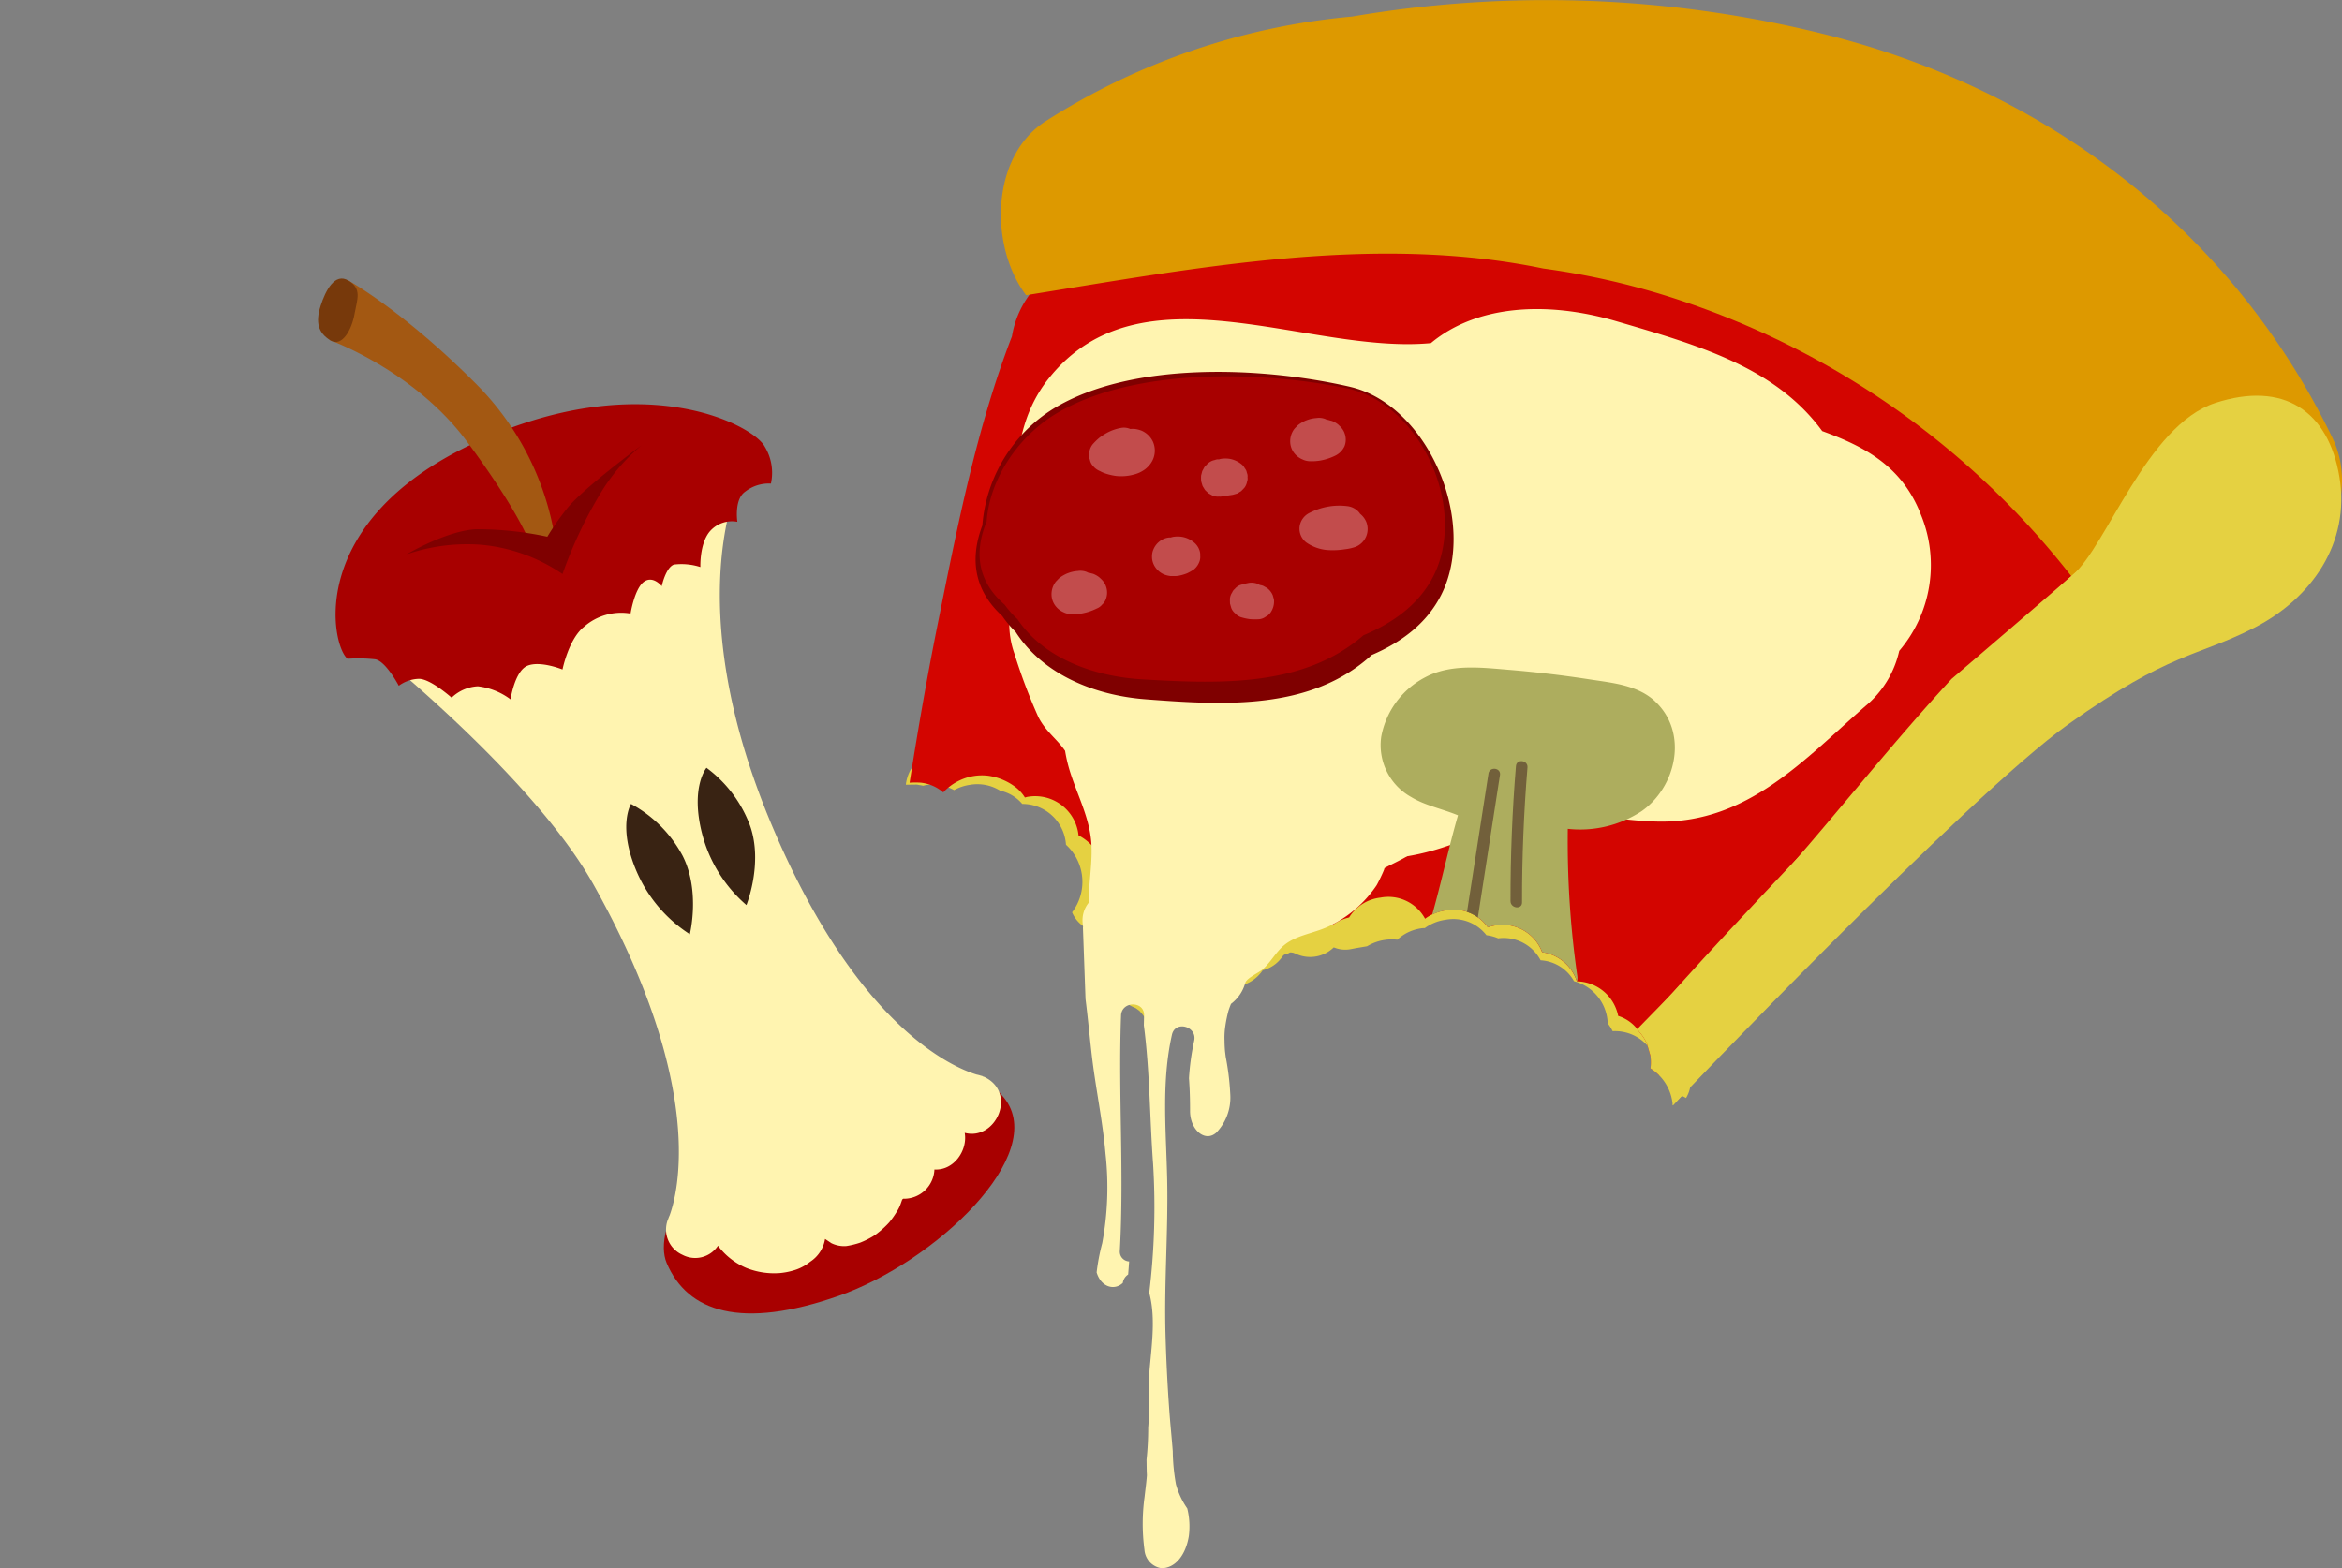<?xml version="1.0" encoding="UTF-8"?> <svg xmlns="http://www.w3.org/2000/svg" xmlns:xlink="http://www.w3.org/1999/xlink" width="280.472" height="187.833" viewBox="0 0 280.472 187.833"><rect x="0" y="0" width="280.472" height="187.833" fill="#808080" stroke="none"/><defs><clipPath id="clip-path"><rect id="Rechteck_39" data-name="Rechteck 39" width="171.989" height="187.833" fill="none"></rect></clipPath><clipPath id="clip-path-2"><rect id="Rechteck_38" data-name="Rechteck 38" width="171.99" height="187.833" fill="none"></rect></clipPath><clipPath id="clip-path-3"><rect id="Rechteck_31" data-name="Rechteck 31" width="7.885" height="5.82" fill="none"></rect></clipPath><clipPath id="clip-path-4"><rect id="Rechteck_32" data-name="Rechteck 32" width="5.577" height="4.563" fill="none"></rect></clipPath><clipPath id="clip-path-5"><rect id="Rechteck_33" data-name="Rechteck 33" width="8.17" height="5.342" fill="none"></rect></clipPath><clipPath id="clip-path-6"><rect id="Rechteck_34" data-name="Rechteck 34" width="5.78" height="4.74" fill="none"></rect></clipPath><clipPath id="clip-path-7"><rect id="Rechteck_35" data-name="Rechteck 35" width="6.653" height="5.202" fill="none"></rect></clipPath><clipPath id="clip-path-9"><rect id="Rechteck_37" data-name="Rechteck 37" width="5.298" height="4.396" fill="none"></rect></clipPath><clipPath id="clip-path-10"><rect id="Rechteck_158" data-name="Rechteck 158" width="118.738" height="96.294" fill="none"></rect></clipPath></defs><g id="Komponente_22_1" data-name="Komponente 22 – 1" transform="translate(0)"><g id="Gruppe_430" data-name="Gruppe 430" transform="translate(108.483)"><g id="Gruppe_273" data-name="Gruppe 273" clip-path="url(#clip-path)"><g id="Gruppe_272" data-name="Gruppe 272" transform="translate(0 -0.001)"><g id="Gruppe_271" data-name="Gruppe 271" clip-path="url(#clip-path-2)"><path id="Pfad_810" data-name="Pfad 810" d="M92.308,74.589,90.3,73.1c-.037-.028-.084-.047-.124-.072l0-.058a7.019,7.019,0,0,0-1.434-3.716,6.6,6.6,0,0,0-1.885-1.712,4.15,4.15,0,0,0-.156-.546,6.73,6.73,0,0,0-3.681-3.888,6.231,6.231,0,0,0-1.5-.476c-.021-.072-.033-.142-.056-.215a7.789,7.789,0,0,0-4.993-4.834,4.9,4.9,0,0,0-2.672-.124A3.709,3.709,0,0,0,72.8,56.371c-3.12-2.207-6.7-2.277-10.367-2.02a6.208,6.208,0,0,0-4.844-1.291,47.69,47.69,0,0,0-5.539.843A4.653,4.653,0,0,0,49.86,55,9.667,9.667,0,0,0,38.3,58.2a9.473,9.473,0,0,0-7.167,3.531c-.133-.063-.257-.145-.392-.2a4.084,4.084,0,0,0-.341-1.581c-.03-.072-.049-.114-.07-.166l-.056-.395a9.65,9.65,0,0,0-.147-1.287,8.332,8.332,0,0,0-1.088-3.052,7.447,7.447,0,0,0-.633-.876c0-.147.012-.29,0-.441a9.605,9.605,0,0,0-4.963-7.459,6.3,6.3,0,0,0-1.527-2.793,6.983,6.983,0,0,0-3.171-2.013c-1.03-.287-2.06-.383-3.094-.57-2.611-2.338-5.929-2.548-9.318-1.67a3.075,3.075,0,0,0-1.14-.462,3.131,3.131,0,0,0-1.642-.121,3.143,3.143,0,0,0-1.537.591,3.131,3.131,0,0,0-1.2,1.051A4.65,4.65,0,0,0,0,42.459l1.233-.016.054,0a.952.952,0,0,1,.142.019c.07.014.138.033.208.042.147.016.292.049.437.077.086-.016.156-.049.245-.063a5.252,5.252,0,0,1,3.456.589,5.6,5.6,0,0,1,1.9-.635,5.183,5.183,0,0,1,3.629.708A4.751,4.751,0,0,1,13.94,44.76a5.23,5.23,0,0,1,5.236,4.886,6.006,6.006,0,0,1,.731,8.094,3.864,3.864,0,0,0,2.029,2.046,13.016,13.016,0,0,0,.831,3.536A4.176,4.176,0,0,0,24.8,65.365a4.12,4.12,0,0,0,2.574,3.786c.054.021.105.051.159.072.156.105.306.22.453.336.145.17.3.329.432.516a3.6,3.6,0,0,0,2.338,1.462c.227-.257.444-.518.7-.764A17.982,17.982,0,0,1,37.485,67.4c.051-.156.105-.311.159-.465a.326.326,0,0,0,.047-.049l0-.012c.119-.084.236-.175.353-.273.03-.012.04-.016.082-.03l.007,0c.061-.007.126-.014.192-.023.159.014.36.026.4.03a3.435,3.435,0,0,0,.979.009,5.575,5.575,0,0,1,.71-.149,4.494,4.494,0,0,0,2.324-1.759A4,4,0,0,0,45,63.172c.105-.133.161-.208.192-.257.061-.049.124-.1.184-.145-.072.112.5-.121.591-.208l.107-.021.037,0c.117.019.2.033.264.04a4.6,4.6,0,0,1,.5.206,4.061,4.061,0,0,0,4.369-.845,3.571,3.571,0,0,0,2.034.215c.649-.133,1.3-.234,1.955-.346a5.677,5.677,0,0,1,2.144-.764,5.737,5.737,0,0,1,1.478-.023,5.293,5.293,0,0,1,2.936-1.373c.126-.019.238-.009.36-.021a5.452,5.452,0,0,1,2.468-.995,5.026,5.026,0,0,1,4.911,1.85,4.947,4.947,0,0,1,1.4.376,5.009,5.009,0,0,1,5.086,2.627,4.908,4.908,0,0,1,4,2.5,5.418,5.418,0,0,1,4.036,5.049,5.688,5.688,0,0,1,.591.941,5.2,5.2,0,0,1,5.451,4.594,5.591,5.591,0,0,1,1.686,2.809,4.857,4.857,0,0,1,1.653.6,3.962,3.962,0,0,0,.521-2.653,4.343,4.343,0,0,0-1.639-2.737" transform="translate(0 51.53)" fill="#e5d141"></path><path id="Pfad_811" data-name="Pfad 811" d="M149.553,43.519A13.3,13.3,0,0,0,137.3,38.6a15.51,15.51,0,0,0-8.216-11.088c-15.5-7.84-32.214-14.57-49.33-17.868-9.313-1.794-19.341-1.607-28.27,1.833A24,24,0,0,0,41.255,18.62,14.547,14.547,0,0,0,34.4,12.475c-7.536-3.031-14.533,1.046-18.02,7.69-.647,1.235-1.249,2.494-1.831,3.76a11.462,11.462,0,0,0-2.1,4.977C8.2,39.893,5.9,51.756,3.592,63.2,2.308,69.561,1.2,75.955.192,82.368a9.585,9.585,0,0,1,1.3-.009,4.9,4.9,0,0,1,2.73,1.17A6.321,6.321,0,0,1,6.248,82.06a6.245,6.245,0,0,1,3.34-.532A7.035,7.035,0,0,1,12.749,82.8,4.677,4.677,0,0,1,14,84.141c.114-.023.213-.065.334-.082a5.222,5.222,0,0,1,6.088,4.617,5.878,5.878,0,0,1,2.926,6.917,6.305,6.305,0,0,1,.775,4.923,5.909,5.909,0,0,1,2.707,6.994,5.725,5.725,0,0,1,1.63-.509,5.242,5.242,0,0,1,3.459.591,6.3,6.3,0,0,1,1.011-2.518,5.6,5.6,0,0,1,3.639-2.179,4.607,4.607,0,0,1,1.875.072,5.056,5.056,0,0,1,3.8-2.478,5.631,5.631,0,0,1,2.384.126c.044-.03.079-.072.124-.1s.1-.072.142-.105A5.563,5.563,0,0,1,46.414,99.4l1.429-.411a5.044,5.044,0,0,1,3,.427,5.388,5.388,0,0,1,1.983-.911,5.08,5.08,0,0,1,3.755-2.375,5,5,0,0,1,5.343,2.529,5.434,5.434,0,0,1,2.482-1.007,5,5,0,0,1,5.026,2.025,6.011,6.011,0,0,1,.831-.21,5.056,5.056,0,0,1,5.677,3.2,5.107,5.107,0,0,1,4.162,3.491A5.141,5.141,0,0,1,85.05,110.3a4.692,4.692,0,0,1,2.518,1.9,5.545,5.545,0,0,1,.929,1.427c.138.476.273.953.411,1.429a5.539,5.539,0,0,1,.009,1.534,4.91,4.91,0,0,1,1.049.831q15.466-17.123,32.324-32.947a15.577,15.577,0,0,0,3.758-5.32Q136.374,70.681,147.413,63c6.144-4.264,6.588-13.933,2.139-19.477" transform="translate(0.256 11.381)" fill="#d30500"></path><path id="Pfad_812" data-name="Pfad 812" d="M164.335,52.449c-12.034-24.93-34.3-41.644-60.423-48.244A137.859,137.859,0,0,0,46.936,1.985,81.717,81.717,0,0,0,10.152,14.568C3.634,18.816,3.484,29.509,7.891,35.359c20.343-3.267,41.686-7.4,61.927-3.2a89.773,89.773,0,0,1,17.212,4.087,99.005,99.005,0,0,1,47.84,35.147c3.765,5.089,11.558,7.186,17.165,4.4a25.273,25.273,0,0,0,7.347-5.075c4.367-4.612,8.048-11.854,4.953-18.265" transform="translate(6.509 0.001)" fill="#d90"></path><path id="Pfad_813" data-name="Pfad 813" d="M113.967,40.466c-2.254-5.81-6.745-8.153-11.815-10-5.612-7.69-14.981-10.329-24.692-13.174C69.072,14.838,60.7,15.4,55.291,19.927c-14.776,1.4-34.718-9.68-45.794,4.264-5.4,6.8-4.106,16.49-1.948,24.348a22.367,22.367,0,0,0,5.731,10.224,13.219,13.219,0,0,0,6.1,3.543c2.94,5.687,5.986,10.7,11.871,14.626A29.579,29.579,0,0,0,57.125,80.2c3.9-1.268,7.592-3.15,11.726-3.646,4.682-.558,9.157.628,13.795.684,10.579.124,17.284-7.361,24.654-13.816a11.974,11.974,0,0,0,4.075-6.632,15.838,15.838,0,0,0,2.592-16.32" transform="translate(7.588 21.169)" fill="#fff4b0"></path><path id="Pfad_814" data-name="Pfad 814" d="M113.731,20.654c-4.615-.455-9.984,3.291-13.106,6.35A25.946,25.946,0,0,0,93.418,39.1c-.063.245-.107.488-.154.733a5.764,5.764,0,0,0-3.617,1.511Q82.43,47.578,75.162,53.778C67.2,62.394,60.02,71.728,52.114,80.4,47.353,85.623,42.439,90.691,37.5,95.736c.082.105.17.2.243.315a5.545,5.545,0,0,1,.929,1.427c.138.476.273.953.411,1.429a5.613,5.613,0,0,1,.009,1.532,5.683,5.683,0,0,1,2.669,4.44Q56.978,88.561,72.8,72.819c.04-.04.075-.084.114-.124a88.326,88.326,0,0,0,8.274-7.482c.159-.168.3-.339.439-.509q7.938-6.792,15.848-13.6a6.776,6.776,0,0,0,1.172-1.312,8.242,8.242,0,0,0,1.378.327,4.877,4.877,0,0,0,2.919.072c.234-.065.455-.135.68-.2a26.476,26.476,0,0,0,11.261-5.547,16.1,16.1,0,0,0,6.025-13.944,4.574,4.574,0,0,0-.105-.7c-.35-4.274-2.307-8.674-7.074-9.143" transform="translate(50.079 27.53)" fill="#e5d141"></path><path id="Pfad_815" data-name="Pfad 815" d="M48.138,56.2c-1.147.81-2.37,1.4-3.494,2.109a15.27,15.27,0,0,0-8.781-.012c-.042,0-.084,0-.126,0,.021-.2.047-.406.063-.6.425-4.839-5.343-5.759-8.284-3.267a25.773,25.773,0,0,0-2.272-6.259c-1.667-3.076-4.493-5.631-7.891-5.044-.072-.135-.068-.374-.369-1.443-.346-1.224-.843-4.1-2.536-3.867,2.623-.364,4.005-3.683,3.4-5.983-.74-2.812-3.393-3.758-5.983-3.4-5.74.8-7.7,7.132-5.932,12.013a67.243,67.243,0,0,0,2.863,7.571c.894,1.745,2.244,2.63,3.195,4.035a17.957,17.957,0,0,0,.656,2.7c.948,2.919,2.4,5.6,2.508,8.741.079,2.363-.355,4.458-.322,6.723a3.332,3.332,0,0,0-.754,2.27,4.449,4.449,0,0,0,.061.614c0,.051-.014.1-.012.147q.154,4.263.308,8.522c.28,2.212.486,4.433.74,6.646.453,3.954,1.3,7.842,1.646,11.812a36.568,36.568,0,0,1-.385,10.789,24.6,24.6,0,0,0-.67,3.5c.539,1.794,2.137,2.2,3.134,1.261a1.431,1.431,0,0,1,.638-1.009c.047-.521.082-1.044.121-1.565a1.178,1.178,0,0,1-1.116-1.294c.53-9.381-.208-18.774.147-28.155.068-1.773,2.826-1.775,2.758,0-.014.385-.016.773-.028,1.161.719,5.486.7,11.065,1.107,16.579a84.983,84.983,0,0,1-.462,15.469c.9,3.337.135,7.146-.058,10.558.049,1.726.068,3.449-.035,5.175-.007.138-.021.28-.03.42a36.574,36.574,0,0,1-.2,3.837c.007.437.012.871.021,1.305,0,.184.016.369.023.556-.061.845-.18,1.7-.28,2.592a23.521,23.521,0,0,0-.014,6.327,2.406,2.406,0,0,0,2.011,2.209c1.644.028,2.917-1.53,3.3-3.816a8.912,8.912,0,0,0-.184-3.337,9.367,9.367,0,0,1-1.355-2.9,23.816,23.816,0,0,1-.381-3.954c-.119-1.567-.285-3.134-.4-4.7q-.347-4.74-.474-9.493c-.159-6.121.334-12.228.206-18.342-.124-5.8-.717-11.642.572-17.359.39-1.733,3.05-.995,2.66.733a29.727,29.727,0,0,0-.624,4.482c.03.413.054.829.075,1.245.042.892.058,1.787.056,2.681-.007,2.24,1.787,3.8,3.136,2.6a6.052,6.052,0,0,0,1.684-4.528,31.621,31.621,0,0,0-.546-4.542c0,.033-.063-.523-.082-.647-.04-.43-.061-.866-.063-1.3a9.15,9.15,0,0,1,.1-1.787q.07-.48.168-.946c.042-.208.091-.416.142-.619.03-.114.04-.152.051-.2.093-.3.2-.579.313-.859a4.712,4.712,0,0,0,1.712-2.518c.18-.6,1.623-1.2,2.118-1.649.852-.78,1.371-1.712,2.167-2.525,1.6-1.63,3.965-1.663,6.077-2.772a14.251,14.251,0,0,0,5.355-4.727c.194-.306,1.17-2.324.894-2.015.156-.175,2.235-1.1,2.872-1.555,5.072-3.585.217-12.025-4.911-8.4" transform="translate(7.08 37.883)" fill="#fff4b0"></path><path id="Pfad_816" data-name="Pfad 816" d="M57.209,38.271c-2.095-1.948-5.154-2.2-7.807-2.613q-4.824-.746-9.687-1.147c-3.323-.273-6.99-.738-10.049.908a10.082,10.082,0,0,0-5.238,7.107,7.113,7.113,0,0,0,3.592,7.226c1.653,1.011,3.753,1.418,5.6,2.186-1.133,3.928-1.969,7.957-3.087,11.892a5.718,5.718,0,0,1,1.632-.509,5,5,0,0,1,5.026,2.022,6.269,6.269,0,0,1,.831-.208,5.066,5.066,0,0,1,5.682,3.2,5.094,5.094,0,0,1,4.162,3.489h.016a1.825,1.825,0,0,0,.033-.607A113.581,113.581,0,0,1,46.77,53.556a13.458,13.458,0,0,0,8.821-2.1c4.145-2.875,5.684-9.393,1.618-13.181" transform="translate(32.501 45.717)" fill="#adad5e"></path><path id="Pfad_817" data-name="Pfad 817" d="M32.387,55.964q-.014-8.1.652-16.17c.072-.89-1.308-1.06-1.38-.168q-.666,8.068-.652,16.17c0,.883,1.38,1.06,1.38.168" transform="translate(41.405 52.127)" fill="#72603b"></path><path id="Pfad_818" data-name="Pfad 818" d="M31.345,40.013l-2.569,16.56a4.7,4.7,0,0,1,1.3.666l2.646-17.057c.138-.885-1.242-1.051-1.38-.168" transform="translate(38.426 52.652)" fill="#72603b"></path><path id="Pfad_819" data-name="Pfad 819" d="M48.431,20.862C37.92,18.44,22.313,17.767,12.948,23.449A18.121,18.121,0,0,0,4.384,37.466c-1.74,4.605-.546,8.171,2.387,10.848a12.379,12.379,0,0,0,1.6,1.9c3.265,5.084,9.4,7.6,15.575,8.073,9.465.724,19.8,1.331,27.062-5.3,3.6-1.539,6.6-3.811,8.312-7.174,4.465-8.779-1.59-22.807-10.89-24.949" transform="translate(4.775 25.47)" fill="#7f0000"></path><path id="Pfad_820" data-name="Pfad 820" d="M47.725,20.724c-10.189-2.076-25.364-2.466-34.559,2.912C8.437,26.4,4.983,31.556,4.628,36.689c-1.761,4.274-.654,7.546,2.163,9.97a11.1,11.1,0,0,0,1.53,1.728c3.1,4.638,9.036,6.868,15.033,7.214,9.2.528,19.241.934,26.4-5.287,3.526-1.476,6.481-3.613,8.195-6.742,4.472-8.162-1.21-21.009-10.227-22.847" transform="translate(5.048 25.776)" fill="#a80000"></path><g id="Gruppe_252" data-name="Gruppe 252" transform="translate(21.935 51.218)" opacity="0.3"><g id="Gruppe_251" data-name="Gruppe 251"><g id="Gruppe_250" data-name="Gruppe 250" clip-path="url(#clip-path-3)"><path id="Pfad_821" data-name="Pfad 821" d="M17.07,23.666A2.693,2.693,0,0,0,15.692,22.3c-.044-.019-.086-.035-.131-.049a3.787,3.787,0,0,0-.647-.156,3.226,3.226,0,0,0-.582,0,1.866,1.866,0,0,0-1.063-.135,5.537,5.537,0,0,0-1.709.586,7.292,7.292,0,0,0-.927.6,7.171,7.171,0,0,0-.827.815,2.105,2.105,0,0,0-.395.988,1.611,1.611,0,0,0,.084.829,1.543,1.543,0,0,0,.36.729,2.089,2.089,0,0,0,.85.631,3.732,3.732,0,0,0,.694.3,6.723,6.723,0,0,0,1.235.283,5.738,5.738,0,0,0,2.237-.2,3.721,3.721,0,0,0,1.233-.6,3.264,3.264,0,0,0,.572-.563,2.7,2.7,0,0,0,.4-.673,2.633,2.633,0,0,0-.009-2.02" transform="translate(-9.393 -21.931)" fill="#fff"></path></g></g></g><g id="Gruppe_255" data-name="Gruppe 255" transform="translate(35.342 54.916)" opacity="0.3"><g id="Gruppe_254" data-name="Gruppe 254"><g id="Gruppe_253" data-name="Gruppe 253" clip-path="url(#clip-path-4)"><path id="Pfad_822" data-name="Pfad 822" d="M20.4,24.718a1.566,1.566,0,0,0-.525-.6,3.1,3.1,0,0,0-1.392-.577,3.562,3.562,0,0,0-.771-.009,1.948,1.948,0,0,0-.434.091,2.03,2.03,0,0,0-.238,0c-.093.023-.189.051-.283.082a2.435,2.435,0,0,0-.283.082,1.963,1.963,0,0,0-.488.3,2.209,2.209,0,0,0-.208.21c-.063.065-.142.138-.206.215a2.117,2.117,0,0,0-.138.245c-.047.082-.091.163-.138.248l-.016.042c-.044.175-.091.348-.135.523l0,.023,0,.037a4.492,4.492,0,0,0,.012.591c.021.1.049.189.079.283s.051.189.084.283a2.481,2.481,0,0,0,.152.257,2.368,2.368,0,0,0,.159.255c.131.128.264.257.4.381.154.086.308.175.465.262a1.565,1.565,0,0,0,.8.131,1.117,1.117,0,0,0,.306-.007l.147-.023,1.2-.184.537-.154c.154-.1.308-.189.462-.283l.369-.383a1.592,1.592,0,0,0,.329-.729,1.014,1.014,0,0,0,.063-.539,1.028,1.028,0,0,0-.082-.549,1.036,1.036,0,0,0-.217-.5" transform="translate(-15.134 -23.514)" fill="#fff"></path></g></g></g><g id="Gruppe_258" data-name="Gruppe 258" transform="translate(47.139 60.563)" opacity="0.3"><g id="Gruppe_257" data-name="Gruppe 257"><g id="Gruppe_256" data-name="Gruppe 256" clip-path="url(#clip-path-5)"><path id="Pfad_823" data-name="Pfad 823" d="M28.173,27.851a2.526,2.526,0,0,0-.733-.946c-.035-.047-.058-.1-.1-.145A2.178,2.178,0,0,0,25.968,26a7.759,7.759,0,0,0-4.542.782A2.148,2.148,0,0,0,20.2,28.433a2.073,2.073,0,0,0,.827,1.929,5.188,5.188,0,0,0,2.429.883,9.2,9.2,0,0,0,2.179-.091,5.6,5.6,0,0,0,1.27-.287,2.3,2.3,0,0,0,1.268-3.015" transform="translate(-20.185 -25.933)" fill="#fff"></path></g></g></g><g id="Gruppe_261" data-name="Gruppe 261" transform="translate(29.478 64.257)" opacity="0.3"><g id="Gruppe_260" data-name="Gruppe 260"><g id="Gruppe_259" data-name="Gruppe 259" clip-path="url(#clip-path-6)"><path id="Pfad_824" data-name="Pfad 824" d="M18.236,28.989a2.083,2.083,0,0,0-.666-.831,3.087,3.087,0,0,0-.675-.4,3.038,3.038,0,0,0-.766-.213,3.268,3.268,0,0,0-.8-.007,1.968,1.968,0,0,0-.46.1,1.461,1.461,0,0,0-.306.012,2.235,2.235,0,0,0-1.079.483,2.352,2.352,0,0,0-.684.913,1.869,1.869,0,0,0-.163.617,2.233,2.233,0,0,0,.187,1.193,2.419,2.419,0,0,0,1.308,1.231,2.967,2.967,0,0,0,1.345.166,2.274,2.274,0,0,0,.413-.051,5.778,5.778,0,0,0,.92-.273,5.469,5.469,0,0,0,.822-.465,2.1,2.1,0,0,0,.631-.848,1.569,1.569,0,0,0,.131-.8,1.585,1.585,0,0,0-.159-.817" transform="translate(-12.623 -27.514)" fill="#fff"></path></g></g></g><g id="Gruppe_264" data-name="Gruppe 264" transform="translate(17.453 68.364)" opacity="0.3"><g id="Gruppe_263" data-name="Gruppe 263"><g id="Gruppe_262" data-name="Gruppe 262" clip-path="url(#clip-path-7)"><path id="Pfad_825" data-name="Pfad 825" d="M13.956,31.045a2.287,2.287,0,0,0-.6-.827,1.919,1.919,0,0,0-.3-.259,3,3,0,0,0-.565-.306c-.1-.035-.236-.063-.308-.082a3.107,3.107,0,0,0-.308-.077c-.016,0-.033,0-.049,0l-.126-.07a2.07,2.07,0,0,0-1.084-.128,3.984,3.984,0,0,0-1.2.269,2.22,2.22,0,0,0-.287.124,4.085,4.085,0,0,0-.7.432,3.127,3.127,0,0,0-.264.264,2.254,2.254,0,0,0-.248.276,2.461,2.461,0,0,0-.437,1.7,2.3,2.3,0,0,0,.472,1.142,2.451,2.451,0,0,0,.969.745,2.179,2.179,0,0,0,.95.224,6.221,6.221,0,0,0,1.179-.079,6.753,6.753,0,0,0,1.833-.6,1.582,1.582,0,0,0,.647-.474,1.582,1.582,0,0,0,.446-.656,2.173,2.173,0,0,0-.028-1.621" transform="translate(-7.473 -29.273)" fill="#fff"></path></g></g></g><g id="Gruppe_267" data-name="Gruppe 267" transform="translate(46.036 50.049)" opacity="0.3"><g id="Gruppe_266" data-name="Gruppe 266"><g id="Gruppe_265" data-name="Gruppe 265" clip-path="url(#clip-path-7)"><path id="Pfad_826" data-name="Pfad 826" d="M26.195,23.2a2.287,2.287,0,0,0-.6-.827,1.918,1.918,0,0,0-.3-.259,3,3,0,0,0-.565-.306c-.1-.035-.236-.063-.308-.082a3.107,3.107,0,0,0-.308-.077c-.016,0-.033,0-.049,0l-.126-.07a2.07,2.07,0,0,0-1.084-.128,3.985,3.985,0,0,0-1.2.269,2.219,2.219,0,0,0-.287.124,4.086,4.086,0,0,0-.7.432,3.128,3.128,0,0,0-.264.264,2.254,2.254,0,0,0-.248.276,2.461,2.461,0,0,0-.437,1.7,2.3,2.3,0,0,0,.472,1.142,2.451,2.451,0,0,0,.969.745,2.179,2.179,0,0,0,.95.224,6.221,6.221,0,0,0,1.179-.079,6.753,6.753,0,0,0,1.833-.6,2.348,2.348,0,0,0,1.093-1.13,2.173,2.173,0,0,0-.028-1.621" transform="translate(-19.713 -21.431)" fill="#fff"></path></g></g></g><g id="Gruppe_270" data-name="Gruppe 270" transform="translate(38.808 69.79)" opacity="0.3"><g id="Gruppe_269" data-name="Gruppe 269"><g id="Gruppe_268" data-name="Gruppe 268" clip-path="url(#clip-path-9)"><path id="Pfad_827" data-name="Pfad 827" d="M21.731,31.356a2.083,2.083,0,0,0-.666-.831l-.465-.262a2.023,2.023,0,0,0-.4-.1c-.075-.044-.152-.086-.227-.128a2.07,2.07,0,0,0-1.084-.128l-.507.107-.537.154a1.562,1.562,0,0,0-.647.472,1.047,1.047,0,0,0-.315.425,1.578,1.578,0,0,0-.266.757c0,.187.007.374.009.558l.154.539a1.57,1.57,0,0,0,.472.645,1.583,1.583,0,0,0,.659.446A6.885,6.885,0,0,0,19,34.252a7.055,7.055,0,0,0,1.133.009,1.562,1.562,0,0,0,.768-.3,1.541,1.541,0,0,0,.6-.523,2.3,2.3,0,0,0,.388-1.548l-.154-.537" transform="translate(-16.618 -29.885)" fill="#fff"></path></g></g></g><path id="Pfad_828" data-name="Pfad 828" d="M41.625,105.308s35.187-36.985,47.394-45.68S104.4,51.6,111.261,48.089s11.518-10.142,10.2-18.059-6.688-11.539-14.881-8.863-13.071,17.3-17.072,20.6S56.915,75.18,48.218,84.542,37.606,96.478,37.606,96.478l5.262,1.107Z" transform="translate(50.218 27.101)" fill="#e5d141"></path></g></g></g></g><g id="Gruppe_516" data-name="Gruppe 516" transform="matrix(0.899, 0.438, -0.438, 0.899, 42.212, 28.516)"><g id="Gruppe_515" data-name="Gruppe 515" transform="translate(0 0)" clip-path="url(#clip-path-10)"><path id="Pfad_1485" data-name="Pfad 1485" d="M76.67,46.145s4.987-8.767,12.806-5.058S90.656,62.4,82.024,71.1s-15.383,9.693-20.238,5.445c-3.129-2.739-4.988-14.69,14.885-30.4" transform="translate(25.787 17.312)" fill="#a80000"></path><path id="Pfad_1486" data-name="Pfad 1486" d="M105.565,55.6c-.11,0-.206.023-.312.031l-.006-.029s-.067.02-.189.047a3.755,3.755,0,0,0-.508.1C101.6,56.227,89.3,56.875,69.8,39.981,47.274,20.472,47.83,3.658,47.83,3.658L15.154,41.092S40.612,46.563,53.3,55.367C76.014,71.123,78.586,84.182,78.878,87a4.258,4.258,0,0,0,.037.487l0,.083h0a3.308,3.308,0,0,0,3.406,3.016,3.268,3.268,0,0,0,3.356-2.839c.02.009.039.02.057.029a8.231,8.231,0,0,0,4.134.876,8.991,8.991,0,0,0,3.916-1.216,8.5,8.5,0,0,0,1.591-1.251,5.641,5.641,0,0,0,1.066-1.55,4.011,4.011,0,0,0,.408-3.235l.906.122a3.456,3.456,0,0,0,1.759-.477,9.884,9.884,0,0,0,1.318-1.1,10.331,10.331,0,0,0,1.027-1.324,5.363,5.363,0,0,0,.411-.763,10.438,10.438,0,0,0,.622-1.621,11.5,11.5,0,0,0,.265-1.707,4.181,4.181,0,0,0-.009-.867c-.02-.176-.041-.362-.062-.547.023-.049.04-.1.064-.146a3.646,3.646,0,0,0,1.829-4.785c2.152-.891,2.594-3.8,1.338-5.535,3.8-.754,3.569-7.046-.76-7.046" transform="translate(6.531 1.577)" fill="#fff4b0"></path><path id="Pfad_1487" data-name="Pfad 1487" d="M16.629,45.548c-2.351-.5-11.747-12.412,2.241-29.741S48.081-.9,50.432.83a6.026,6.026,0,0,1,2.6,3.652A4.592,4.592,0,0,0,50.68,6.71c-.8,1.424.743,3.652.743,3.652A3.5,3.5,0,0,0,48.947,12.9c-.431,1.857.867,4.27.867,4.27a7.42,7.42,0,0,0-2.971,1.115c-.741.743-.185,2.971-.185,2.971s-1.548-.743-2.166.5.246,4.084.246,4.084a6.74,6.74,0,0,0-4.33,3.9c-.992,2.1-.063,5.694-.063,5.694s-2.848.186-3.961,1.424-.063,4.517-.063,4.517a8.059,8.059,0,0,0-4.208.309,4.9,4.9,0,0,0-2.228,2.6s-3.28-.929-4.517-.311a4.281,4.281,0,0,0-1.794,1.8s-2.692-1.98-3.929-1.61a18.507,18.507,0,0,0-3.015,1.4" transform="translate(4.895 0.001)" fill="#a80000"></path><path id="Pfad_1488" data-name="Pfad 1488" d="M2.415,10.729s10.629-1.16,20.006,3.713S34.582,22.1,34.582,22.1l2.971-.65L37,20.245A33.786,33.786,0,0,0,20.1,7.665C8.5,3.674,1.255,3.348,1.255,3.348Z" transform="translate(0.541 1.444)" fill="#a35812"></path><path id="Pfad_1489" data-name="Pfad 1489" d="M35.214,5.035s-4.133,7.886-4.7,10.768a31.336,31.336,0,0,0-.618,3.961,39.775,39.775,0,0,0-8.108,2.956c-3.1,1.733-6.127,6.328-6.127,6.328a22.341,22.341,0,0,1,7.381-4.89,20.542,20.542,0,0,1,10.443-1.176,52.87,52.87,0,0,1-.124-10.892,22.885,22.885,0,0,1,1.857-7.055" transform="translate(6.747 2.171)" fill="#7f0000"></path><path id="Pfad_1490" data-name="Pfad 1490" d="M.125,7.528c.3,2.085,1.16,3.016,2.832,3.2S4.719,8.457,4.208,6.646,3.7,3.536,1.8,3.351-.154,5.625.125,7.528" transform="translate(0 1.441)" fill="#77390b"></path><path id="Pfad_1491" data-name="Pfad 1491" d="M41.7,32.367s-.318,3.014,3.965,6.82a16.863,16.863,0,0,0,9.2,4.124s-1.11-5.234-4.917-8.089A15.2,15.2,0,0,0,41.7,32.367" transform="translate(17.97 13.949)" fill="#392313"></path><path id="Pfad_1492" data-name="Pfad 1492" d="M46.07,26.883s-.737,2.939,2.971,7.309a16.866,16.866,0,0,0,8.53,5.373s-.365-5.339-3.735-8.7a15.192,15.192,0,0,0-7.766-3.984" transform="translate(19.828 11.586)" fill="#392313"></path></g></g></g></svg> 